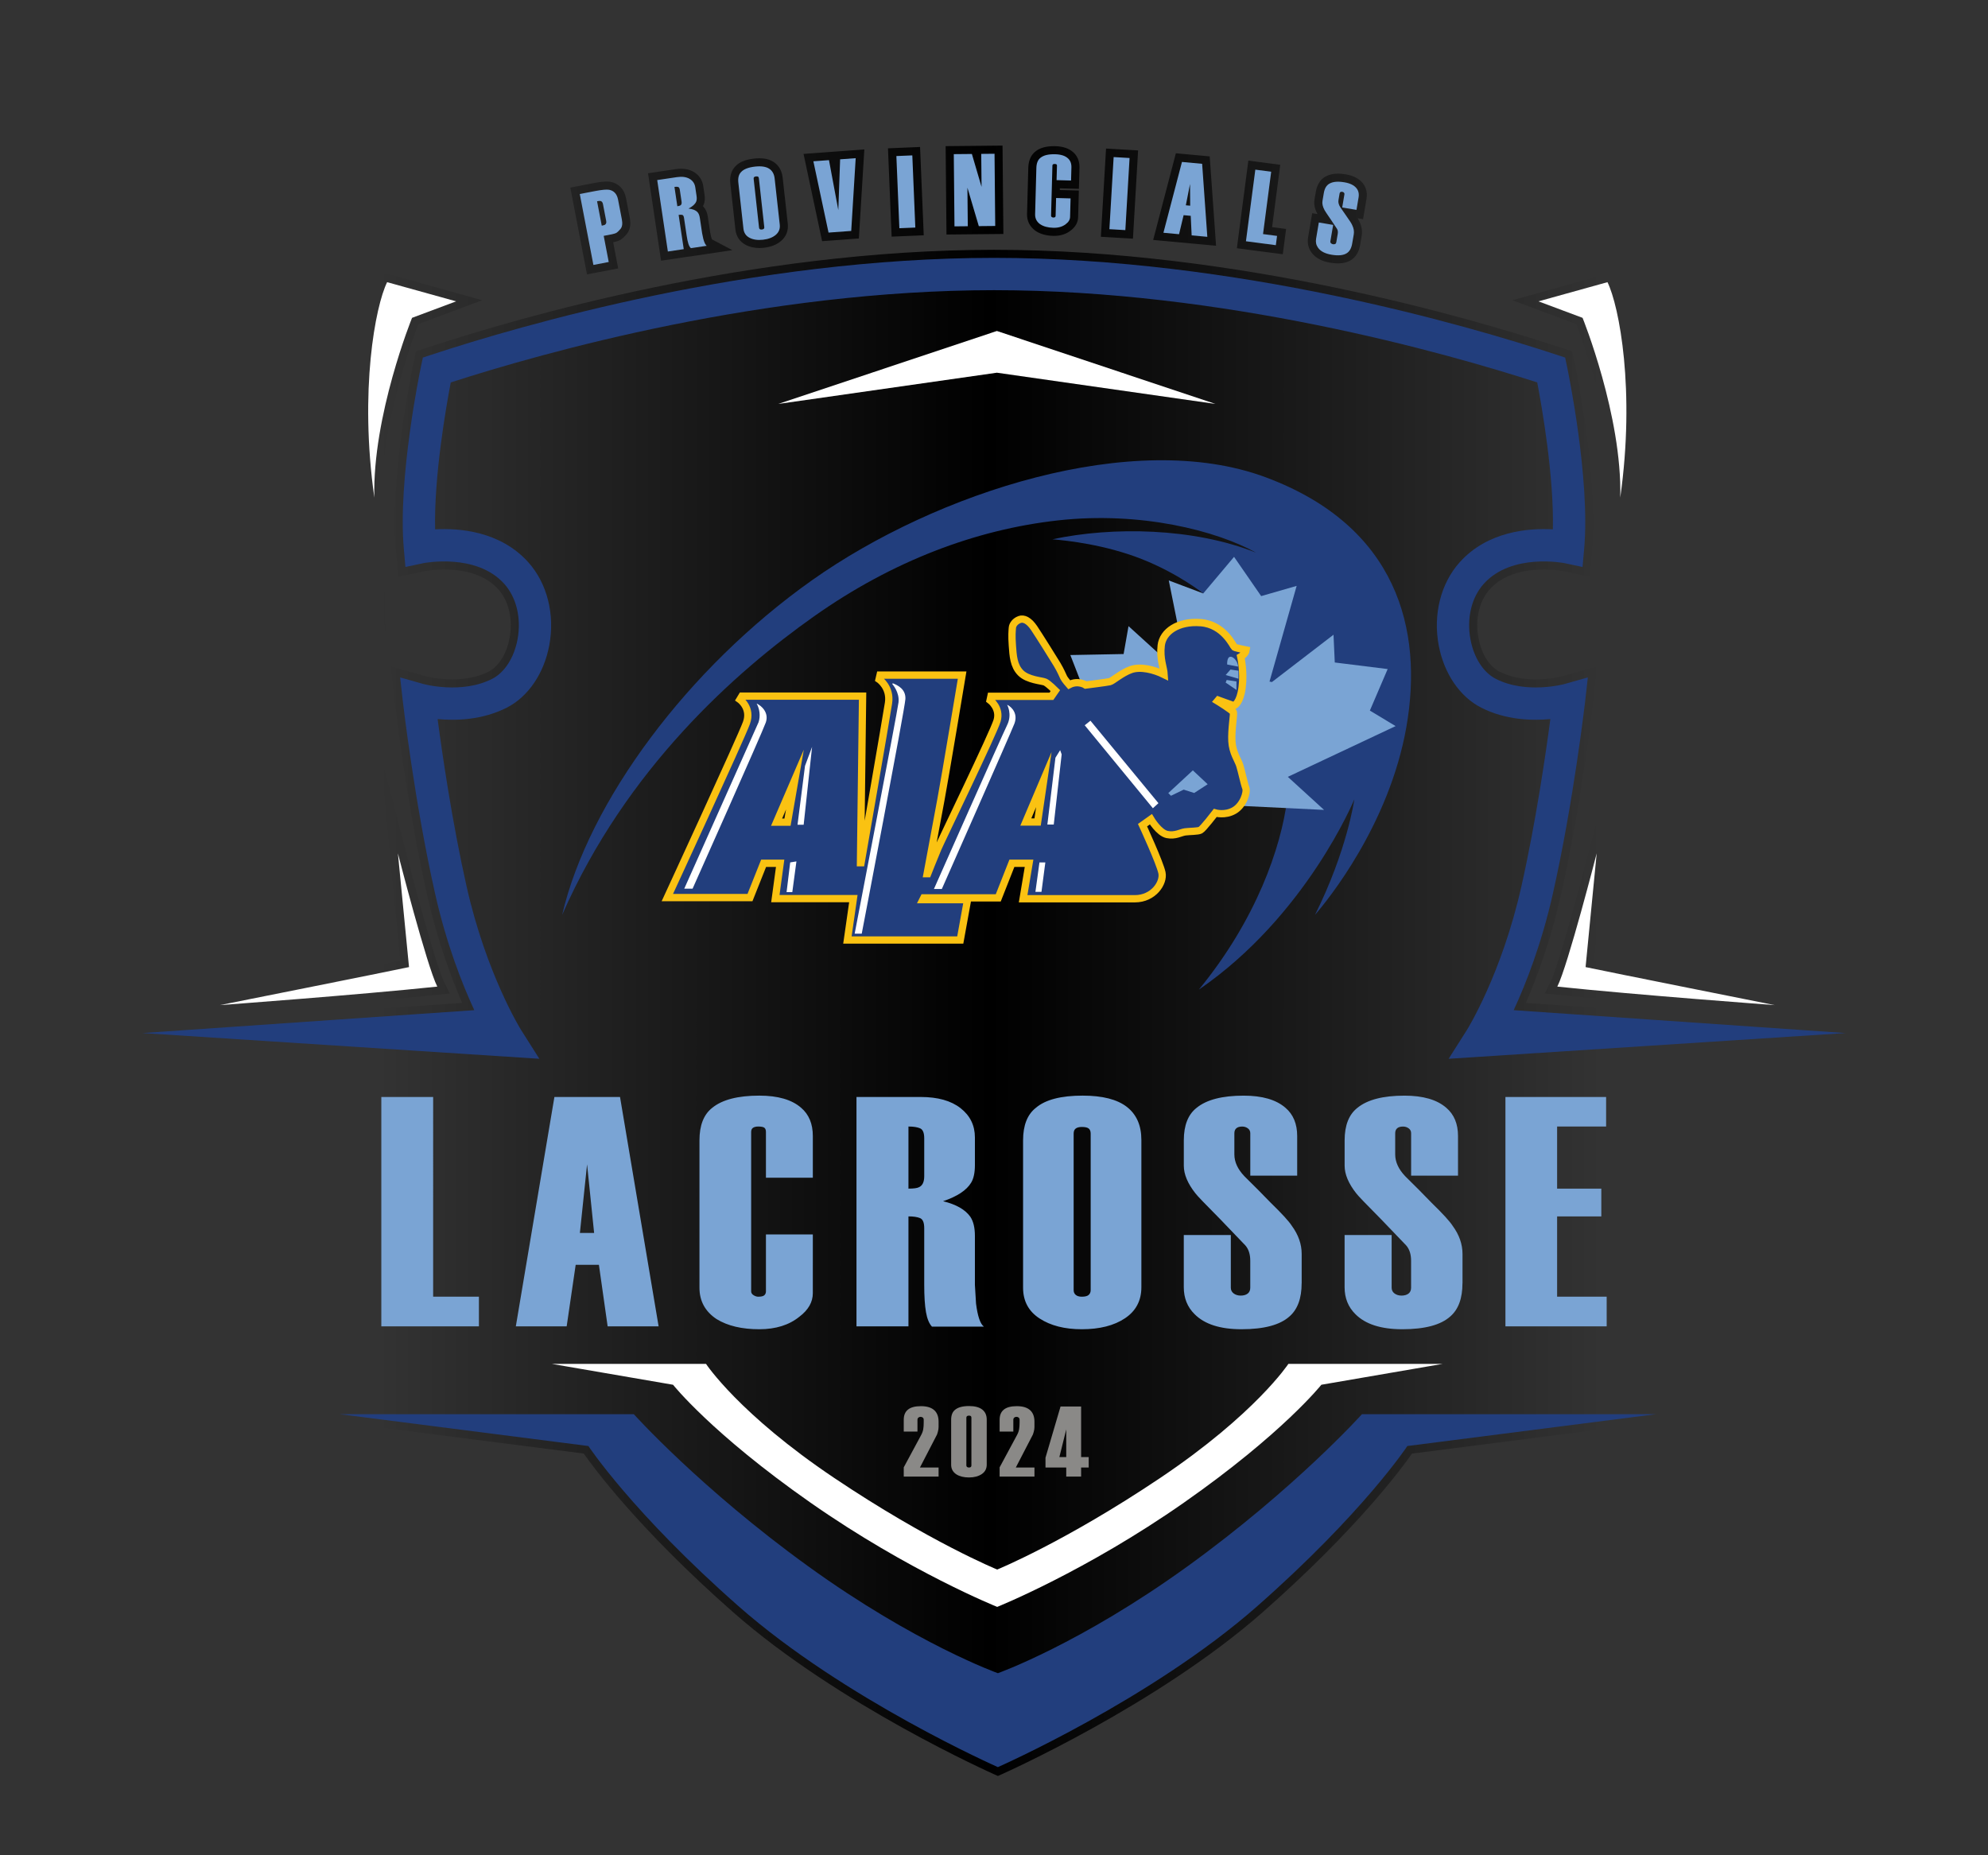 <?xml version="1.0" encoding="utf-8"?>
<!-- Generator: Adobe Illustrator 16.0.0, SVG Export Plug-In . SVG Version: 6.00 Build 0)  -->
<!DOCTYPE svg PUBLIC "-//W3C//DTD SVG 1.1//EN" "http://www.w3.org/Graphics/SVG/1.1/DTD/svg11.dtd">
<svg version="1.1" id="Layer_1" xmlns="http://www.w3.org/2000/svg" xmlns:xlink="http://www.w3.org/1999/xlink" x="0px" y="0px"
	 width="300px" height="280px" viewBox="0 -10 300 280" enable-background="new 0 -10 300 280" xml:space="preserve">
<rect x="0" y="-10" width="300" height="280" fill="#333333" stroke="none"/>
<g>
	
		<linearGradient id="SVGID_1_" gradientUnits="userSpaceOnUse" x1="213" y1="-120.001" x2="397.798" y2="-120.001" gradientTransform="matrix(1 0 0 -1 -156 15)">
		<stop  offset="0" style="stop-color:#000000;stop-opacity:0"/>
		<stop  offset="0.071" style="stop-color:#000000;stop-opacity:0.141"/>
		<stop  offset="0.5" style="stop-color:#000000"/>
		<stop  offset="0.929" style="stop-color:#000000;stop-opacity:0.141"/>
		<stop  offset="1" style="stop-color:#000000;stop-opacity:0"/>
	</linearGradient>
	<path fill="url(#SVGID_1_)" d="M150.094,257.811c-0.233-0.104-23.52-10.449-39.478-24.508
		c-14.201-12.51-21.011-21.764-22.521-23.928l-55.908-7.158h24.306l-9.316-53.42l-43.959-2.85l66.529-4.586
		c-1.67-3.832-3.737-9.391-5.274-16.21c-3-13.318-4.706-27.565-4.891-29.146l-0.609-5.431l5.242,1.48
		c0.015,0.004,1.766,0.48,4.047,0.48c2.1,0,3.936-0.393,5.455-1.166c1.544-0.786,2.733-2.689,3.183-5.091
		c0.525-2.817-0.112-5.563-1.708-7.343c-2.208-2.465-5.658-2.983-8.165-2.983c-1.685,0-2.895,0.238-2.906,0.241l-4.03,0.858
		l-0.364-4.115c-0.951-10.724,2.457-27.149,2.604-27.843l0.432-2.063l2.003-0.66c13.391-4.411,48.503-14.67,85.237-14.67
		c36.731,0,71.845,10.259,85.235,14.67l2.002,0.659l0.435,2.063c0.146,0.694,3.556,17.12,2.604,27.844l-0.366,4.115l-4.039-0.861
		c0,0-1.213-0.238-2.896-0.238c-2.506,0-5.957,0.518-8.164,2.983c-1.598,1.781-2.234,4.526-1.709,7.343
		c0.449,2.402,1.639,4.305,3.182,5.091c1.521,0.774,3.355,1.166,5.456,1.166c2.278,0,4.034-0.477,4.052-0.481l5.237-1.479
		l-0.607,5.411c-0.016,0.145-1.771,15.299-4.894,29.167c-1.535,6.815-3.604,12.375-5.273,16.209l66.528,4.587l-43.959,2.85
		l-9.315,53.42h25.477l-55.908,7.158c-1.51,2.164-8.318,11.418-22.521,23.929c-15.957,14.059-39.244,24.403-39.478,24.508
		l-0.491,0.217L150.094,257.811z M267.732,142.91c-0.209-0.016-20.883-1.541-32.854-2.797l-1.762-0.187l0.802-1.579
		c1.242-2.445,4.644-15.169,5.851-19.867l3.93-15.31l-3.105,31.813c5.633,1.162,27.229,5.466,27.467,5.513l19.377,3.86
		L267.732,142.91z M32.938,140.498c0.236-0.047,21.833-4.35,27.465-5.514l-3.105-31.805l3.93,15.303
		c1.206,4.697,4.607,17.422,5.849,19.866l0.803,1.58l-1.762,0.187c-11.97,1.256-32.644,2.78-32.852,2.797l-19.703,1.448
		L32.938,140.498z M243.288,65.064c0.264-10.699-4.396-23.495-5.408-26.144l-9.653-3.61l14.996-4.17l0.447,0.906
		c1.71,3.467,4.459,16.149,2.044,33.219l-2.944,20.808L243.288,65.064z M55.282,65.265c-2.415-17.065,0.334-29.75,2.044-33.219
		l0.446-0.906l14.997,4.17l-9.653,3.61c-1.013,2.648-5.672,15.444-5.408,26.144l0.519,21.009L55.282,65.265z M86.064,18.312
		l3.511-0.674c0.843-0.161,1.493-0.24,1.988-0.24c0.205,0,0.386,0.013,0.552,0.04c1.271,0.244,2.092,1.116,2.351,2.462l0.571,2.975
		c0.196,1.024,0.041,1.849-0.461,2.45c-0.357,0.427-0.669,0.71-0.983,0.892c-0.17,0.098-0.394,0.2-1.063,0.348l0.758,3.944
		l-4.708,0.904L86.064,18.312z M201.908,29.753c-0.362,0-0.762-0.037-1.188-0.108c-1.313-0.222-2.267-0.753-2.836-1.579
		c-0.453-0.639-0.623-1.419-0.482-2.244l0.615-3.648l0.797,0.134c-0.012-0.021-0.02-0.038-0.026-0.053
		c-0.39-0.721-0.539-1.452-0.424-2.13l0.2-1.184c0.229-1.354,0.92-1.993,1.459-2.291c0.5-0.291,1.144-0.445,1.889-0.445
		c0.357,0,0.749,0.036,1.163,0.106c1.151,0.194,2.018,0.643,2.571,1.333c0.361,0.44,0.763,1.22,0.565,2.378l-0.519,3.06l-0.82-0.139
		c0.154,0.252,0.236,0.417,0.29,0.541c0.333,0.692,0.44,1.4,0.321,2.105l-0.232,1.371c-0.179,1.06-0.641,1.829-1.374,2.287
		C203.37,29.579,202.7,29.753,201.908,29.753z M97.791,16.15l4.165-0.621c0.288-0.043,0.567-0.065,0.831-0.065
		c0.713,0,1.346,0.158,1.882,0.47c0.813,0.473,1.316,1.217,1.456,2.151l0.193,1.3c0.089,0.586,0.046,1.08-0.133,1.506
		c-0.031,0.077-0.066,0.151-0.105,0.225c0.022,0.022,0.044,0.044,0.065,0.067c0.357,0.393,0.576,0.9,0.67,1.527l0.338,2.271
		l0.166,0.792c0.049,0.17,0.09,0.283,0.118,0.354l3.084,1.625l-6.604,0.986l-0.014-0.011l-4.145,0.618L97.791,16.15z
		 M186.652,27.464l1.731-13.226l4.812,0.63l-1.23,9.41l2.115,0.277l-0.501,3.816L186.652,27.464z M114.585,27.432
		c-0.752,0-1.434-0.154-2.023-0.457c-0.907-0.466-1.469-1.291-1.583-2.322l-0.77-6.959c-0.15-1.363,0.34-2.167,0.776-2.602
		c0.569-0.622,1.508-1.015,2.828-1.161c0.271-0.03,0.533-0.045,0.779-0.045c0.837,0,1.547,0.179,2.108,0.531
		c0.563,0.353,1.261,1.052,1.409,2.384l0.77,6.959c0.115,1.04-0.236,1.943-1.017,2.61c-0.658,0.562-1.533,0.906-2.603,1.024
		C115.027,27.419,114.802,27.432,114.585,27.432z M174.021,26.21l3.424-13.08l5.104,0.473l0.96,13.485L174.021,26.21z
		 M121.259,13.228l4.837-0.355l4.336-0.318l-0.826,13.436l-5.546,0.407L121.259,13.228z M166.127,25.734l0.782-13.316l4.837,0.284
		l-0.78,13.316L166.127,25.734z M133.999,12.385l4.842-0.202l0.555,13.328l-4.843,0.202L133.999,12.385z M158.907,25.596
		c-1.042-0.028-1.923-0.277-2.616-0.738c-0.893-0.636-1.331-1.515-1.305-2.563l0.19-7c0.038-1.373,0.634-2.101,1.125-2.471
		c0.647-0.51,1.552-0.766,2.741-0.766c0.075,0,0.152,0,0.23,0.003c1.172,0.032,2.092,0.355,2.735,0.963
		c0.418,0.384,0.923,1.1,0.892,2.273l-0.086,3.201l-2.875-0.078l-0.006,0.259l2.873,0.078l-0.109,4.007
		c-0.016,0.562-0.227,1.376-1.154,2.053c-0.65,0.51-1.498,0.782-2.486,0.782L158.907,25.596z M142.701,12.056l8.587-0.083
		l0.128,13.338l-8.587,0.083L142.701,12.056z"/>
	<g>
		<path fill="#FFFFFF" d="M58.419,32.585l10.414,2.895l-6.654,2.489c0,0-5.994,14.781-5.689,27.125
			C54.204,48.941,56.642,36.192,58.419,32.585z"/>
		<path fill="#FFFFFF" d="M61.722,135.955l-1.676-17.169c0,0,4.369,17.016,5.942,20.114c-12.088,1.271-32.813,2.793-32.813,2.793
			S58.775,136.594,61.722,135.955z"/>
		<path fill="#223E7D" d="M221.367,145.443l-2.76,4.35l59.906-3.883l-50.088-3.453l-0.002,0.002
			c1.854-4.004,4.208-10.005,5.913-17.576c3.117-13.835,4.854-28.884,4.872-29.035l0.404-3.609l-3.496,0.988
			c-0.059,0.016-5.758,1.584-10.389-0.773c-1.879-0.957-3.309-3.182-3.826-5.954c-0.596-3.187,0.152-6.319,1.998-8.38
			c4.224-4.715,12.148-3.139,12.224-3.124l2.692,0.574l0.244-2.743c0.937-10.552-2.438-26.799-2.582-27.486l-0.289-1.375
			l-1.336-0.44C221.52,39.134,186.557,28.917,150,28.917c-36.559,0-71.521,10.217-84.856,14.609l-1.335,0.44l-0.288,1.375
			c-0.144,0.687-3.518,16.934-2.582,27.486l0.243,2.743l2.694-0.574c0.072-0.015,8-1.591,12.223,3.124
			c1.847,2.061,2.593,5.194,1.998,8.38c-0.519,2.771-1.949,4.997-3.828,5.954c-4.63,2.357-10.33,0.789-10.386,0.773l-3.498-0.988
			l0.405,3.609c0.018,0.15,1.755,15.199,4.871,29.035c1.706,7.571,4.06,13.572,5.913,17.576l-0.001-0.002l-50.087,3.453
			l59.905,3.883l-2.759-4.35c-0.05-0.082-5.231-8.396-8.214-21.632c-2.2-9.767-3.703-20.167-4.378-25.287
			c2.766,0.261,6.752,0.153,10.439-1.725c3.22-1.638,5.615-5.154,6.409-9.403c0.871-4.664-0.31-9.348-3.159-12.529
			c-4.237-4.73-10.482-5.178-14.068-4.978c-0.178-7.997,1.653-18.463,2.36-22.171c14.005-4.524,47.296-13.923,81.978-13.923
			c34.681,0,67.971,9.399,81.978,13.923c0.707,3.708,2.537,14.175,2.359,22.171c-3.587-0.2-9.831,0.247-14.068,4.978
			c-2.85,3.181-4.031,7.865-3.158,12.529c0.793,4.25,3.189,7.765,6.408,9.403c3.688,1.878,7.674,1.986,10.439,1.725
			c-0.676,5.12-2.18,15.521-4.378,25.287C226.6,137.049,221.417,145.361,221.367,145.443z"/>
		<path fill="#223E7D" d="M205.521,203.436c0,0-10.059,11.199-26.287,22.935c-16.229,11.733-28.647,16.151-28.647,16.151
			s-12.42-4.418-28.649-16.151c-16.229-11.734-26.286-22.935-26.286-22.935H51.306l37.487,4.801c0,0,6.629,10.058,22.629,24.152
			c16.001,14.096,39.164,24.307,39.164,24.307s23.162-10.211,39.162-24.307c16.001-14.096,22.63-24.152,22.63-24.152l37.486-4.801
			H205.521L205.521,203.436z"/>
		<path fill="#FFFFFF" d="M194.422,195.842c0,0-4.979,7.57-19.354,17.221s-24.584,13.814-24.584,13.814s-10.211-4.164-24.585-13.814
			c-14.376-9.649-19.354-17.221-19.354-17.221H83.282l18.285,3.148c0,0,5.842,7.367,20.725,17.779s28.192,15.746,28.192,15.746
			s13.309-5.334,28.191-15.746s20.724-17.779,20.724-17.779l18.287-3.148H194.422z"/>
		<path fill="#223E7D" d="M190.968,62.021c-19.887-7.391-49.678,2.286-68.421,15.543c-18.744,13.258-33.754,33.449-37.716,50.516
			c9.677-22.096,26.21-36.725,38.021-45.068c11.81-8.343,24.42-13.105,36.839-14.477c12.418-1.372,23.811,1.524,29.867,4.876
			c-9.447-3.771-21.678-3.962-30.744-2.019c2.248,0.19,7.925,0.8,13.447,2.971c5.524,2.172,9.314,5.2,9.314,5.2l5.01,6.458
			c0,0-0.9,5.029-1.398,5.721c-0.5,0.692,6.313,14.775,9.058,18.889c-0.915,7.238-4.647,18.134-13.334,28.725
			c16.229-11.125,23.467-28.725,23.467-28.725s-1.065,7.696-5.942,17.448c1.98-2.286,11.2-13.639,13.791-28.344
			C214.814,85.032,210.854,69.412,190.968,62.021z"/>
		<polygon fill="#7AA4D4" points="210.605,99.584 206.721,97.241 209.406,90.975 201.425,89.984 201.234,85.793 191.938,92.937 
			191.577,92.86 195.672,78.422 190.318,79.965 186.225,74.041 181.576,79.564 176.376,77.603 177.824,84.803 175.576,90.174 
			175.102,88.86 170.3,84.498 169.559,88.708 161.52,88.86 163.424,93.755 174.357,102.899 187.084,111.615 199.807,112.232 
			194.339,107.242 		"/>
		<path fill="#223E7D" stroke="#FAC212" stroke-width="1.1" stroke-miterlimit="10" d="M187.081,105.508
			c-0.267-0.838-1.085-1.905-1.181-3.638s0.324-4.057,0.229-4.362c-0.095-0.305-2.398-1.714-2.398-1.714l0.113-0.133
			c0,0,2.229,0.819,2.344,0.819c0.113,0,0.951-0.381,1.256-2.743c0.306-2.362-0.207-4.619-0.207-4.619s0.729-0.429,0.814-1.013
			c0,0-1.636-0.33-1.777-0.435c-0.145-0.104-1.578-3.413-5.058-3.692s-5.739,1.384-5.981,3.429c-0.24,2.045,0.381,3.353,0.445,4.406
			c-1.537-0.762-3.568-1.257-4.99-0.762c-1.424,0.495-2.781,1.727-3.215,1.829c-0.431,0.102-3.631,0.508-3.631,0.508
			s-1.144-0.762-2.502-0.051c0,0-0.66-0.75-0.813-1.066c-0.152-0.317-0.482-1.118-1.028-2.02c-0.547-0.901-2.642-4.254-3.442-5.448
			c-0.8-1.194-1.6-1.537-2.223-1.295c-0.621,0.241-1.027,0.749-1.066,1.244c-0.037,0.495-0.113,1.156,0,2.68
			c0.114,1.524,0.18,3.048,1.258,4.127c1.08,1.08,3.201,1.168,3.684,1.384c0.482,0.216,1.549,1.283,1.549,1.283l-0.596,0.863h-9.131
			l-0.126,0.584c0,0,1.622,1.207,1.053,3.099c-0.571,1.892-8.381,18.006-8.914,19.251c-0.533,1.245-1.55,3.835-1.55,3.835h-0.089
			c0,0,1.486-8.026,2.083-11.175c0.596-3.149,3.199-18.794,3.199-18.794h-12.386l-0.147,0.635c0,0,1.778,1.194,1.423,3.568
			c-0.356,2.375-4.141,24.115-4.141,24.115h-0.088l0.316-25.144h-18.21l-0.305,0.508c0,0,1.803,1.271,0.99,3.531
			c-0.813,2.26-11.937,26.362-11.937,26.362h12.47l2.058-5.174h2.495l-0.724,5.333h11.771l-0.896,6.248h17.029l1.104-6.095h-6.743
			l0.134-0.267h11.239l2.057-5.219h2.591l-0.896,5.353c0,0,14.039,0,16.857,0s4.398-2.4,4.096-3.905
			c-0.306-1.504-2.935-7.2-2.935-7.2l1.258-0.895c0,0,1.22,2.057,2.457,2.305c1.237,0.248,2.019-0.305,2.724-0.4
			c0.705-0.095,1.905-0.057,2.305-0.267c0.4-0.209,2.229-2.591,2.229-2.591s1.468,0.438,2.857-0.362c1.391-0.8,2-2.762,1.753-3.41
			C187.748,108.271,187.35,106.347,187.081,105.508z M118.839,114.086h-1.651l2.769-6.433L118.839,114.086z M156.579,114.061h-1.777
			l2.718-6.408L156.579,114.061z"/>
		<path fill="#7AA4D4" d="M72.271,190.178H57.544v-34.619h7.82V185.7h6.906L72.271,190.178L72.271,190.178z M99.389,190.178h-7.692
			l-1.318-9.289h-3.506l-1.36,9.289H77.84l5.823-34.619h9.902L99.389,190.178z M89.656,176.078l-1.063-10.363l-1.084,10.363H89.656z
			 M122.659,185.162c0,1.35-0.673,2.531-2.018,3.551c-1.56,1.266-3.578,1.898-6.058,1.898c-2.635,0-4.781-0.508-6.438-1.527
			c-1.729-1.143-2.593-2.725-2.593-4.748v-22.232c0-2.271,0.645-3.908,1.934-4.914c1.502-1.225,3.868-1.836,7.098-1.836
			c2.806,0,4.91,0.611,6.313,1.836c1.175,1.006,1.763,2.425,1.763,4.252v6.298h-7.076v-6.896c0-0.303-0.077-0.516-0.233-0.641
			c-0.156-0.123-0.468-0.186-0.935-0.186c-0.326,0-0.585,0.063-0.776,0.186c-0.191,0.125-0.287,0.338-0.287,0.641v24.049
			c0,0.234,0.12,0.428,0.362,0.578c0.24,0.152,0.474,0.229,0.701,0.229c0.467,0,0.778-0.076,0.935-0.229
			c0.156-0.15,0.233-0.344,0.233-0.578v-8.586h7.076L122.659,185.162L122.659,185.162z M148.48,190.219h-7.841
			c-0.425-0.453-0.727-1.184-0.903-2.188c-0.178-1.004-0.266-2.387-0.266-4.148v-8.527c0-0.84-0.21-1.346-0.628-1.516
			c-0.417-0.174-1.002-0.26-1.752-0.26v16.598h-7.842v-34.619h9.69c2.578,0,4.586,0.564,6.024,1.693s2.157,2.602,2.157,4.418v4.17
			c0,1.156-0.192,2.043-0.574,2.662c-0.694,1.143-2.104,2.072-4.229,2.787c1.969,0.482,3.336,1.26,4.102,2.334
			c0.468,0.688,0.701,1.65,0.701,2.889v7.41c0.07,1.24,0.127,2.176,0.17,2.809C147.531,188.658,147.928,189.82,148.48,190.219z
			 M139.471,167.512v-5.719c0-0.826-0.21-1.328-0.628-1.506c-0.417-0.18-1.002-0.27-1.752-0.27v9.373
			c0.778,0,1.304-0.07,1.572-0.207C139.201,168.949,139.471,168.393,139.471,167.512z M172.24,184.273
			c0,2.022-0.826,3.586-2.477,4.686c-1.65,1.102-3.822,1.652-6.515,1.652c-2.578,0-4.7-0.539-6.364-1.621
			c-1.664-1.08-2.496-2.631-2.496-4.654v-22.232c0-2.271,0.645-3.908,1.935-4.914c1.431-1.225,3.782-1.836,7.055-1.836
			c2.989,0,5.213,0.566,6.673,1.701c1.459,1.137,2.189,2.799,2.189,4.986V184.273L172.24,184.273z M164.59,184.707v-23.615
			c0-0.357-0.102-0.617-0.298-0.775c-0.199-0.157-0.545-0.235-1.042-0.235c-0.396,0-0.701,0.078-0.913,0.235
			c-0.213,0.158-0.317,0.418-0.317,0.775v23.615c0,0.305,0.104,0.545,0.317,0.723c0.212,0.18,0.517,0.271,0.913,0.271
			c0.497,0,0.843-0.091,1.042-0.271C164.488,185.252,164.59,185.012,164.59,184.707z M196.424,183.676
			c0,2.271-0.609,3.936-1.826,4.996c-1.432,1.293-3.848,1.939-7.248,1.939c-3.215,0-5.574-0.756-7.076-2.271
			c-1.09-1.072-1.635-2.428-1.635-4.066v-7.885h7.098v7.947c0,0.371,0.146,0.664,0.437,0.877c0.289,0.213,0.64,0.32,1.052,0.32
			c0.438,0,0.789-0.1,1.053-0.299c0.262-0.199,0.393-0.498,0.393-0.898v-4.066c0-0.977-0.248-1.748-0.744-2.313
			c-1.134-1.17-2.38-2.471-3.738-3.9c-2.281-2.299-3.543-3.613-3.783-3.942c-1.178-1.488-1.764-2.886-1.764-4.191v-3.817
			c0-2.271,0.645-3.908,1.934-4.914c1.501-1.226,3.867-1.836,7.098-1.836c2.805,0,4.908,0.61,6.313,1.836
			c1.176,1.006,1.764,2.424,1.764,4.252v5.988h-7.076v-6.4c0-0.316-0.124-0.564-0.371-0.742c-0.249-0.18-0.529-0.27-0.841-0.27
			c-0.396,0-0.694,0.086-0.892,0.258c-0.199,0.172-0.299,0.424-0.299,0.754v3.199c0,1.129,0.502,2.223,1.51,3.283
			c1.416,1.391,2.748,2.731,3.994,4.024c1.672,1.625,2.729,2.78,3.168,3.467c0.99,1.353,1.485,2.769,1.485,4.254v4.417H196.424z
			 M220.693,183.676c0,2.271-0.608,3.936-1.827,4.996c-1.431,1.293-3.847,1.939-7.246,1.939c-3.216,0-5.575-0.756-7.076-2.271
			c-1.091-1.072-1.637-2.428-1.637-4.066v-7.885h7.099v7.947c0,0.371,0.145,0.664,0.436,0.877c0.289,0.213,0.642,0.32,1.052,0.32
			c0.438,0,0.79-0.1,1.053-0.299s0.394-0.498,0.394-0.898v-4.066c0-0.977-0.248-1.748-0.744-2.313
			c-1.133-1.17-2.381-2.471-3.739-3.9c-2.281-2.299-3.542-3.613-3.783-3.942c-1.176-1.488-1.764-2.886-1.764-4.191v-3.817
			c0-2.271,0.646-3.908,1.934-4.914c1.503-1.226,3.868-1.836,7.099-1.836c2.806,0,4.908,0.61,6.312,1.836
			c1.177,1.006,1.765,2.424,1.765,4.252v5.988h-7.076v-6.4c0-0.316-0.123-0.564-0.371-0.742c-0.25-0.18-0.528-0.27-0.842-0.27
			c-0.396,0-0.692,0.086-0.892,0.258c-0.198,0.172-0.298,0.424-0.298,0.754v3.199c0,1.129,0.503,2.223,1.509,3.283
			c1.417,1.391,2.749,2.731,3.995,4.024c1.672,1.625,2.729,2.78,3.167,3.467c0.992,1.353,1.487,2.769,1.487,4.254v4.417H220.693z
			 M242.457,190.178h-15.279v-34.619h15.193v4.459h-7.395v9.373h6.672v4.189h-6.672v12.119h7.479L242.457,190.178L242.457,190.178z"
			/>
		<path fill="#8A8987" d="M141.638,212.85h-5.256v-1.396l2.587-4.802c0.183-0.327,0.3-0.639,0.35-0.932
			c0.05-0.291,0.075-0.641,0.075-1.043v-0.393c0-0.146-0.045-0.26-0.135-0.336c-0.089-0.078-0.201-0.117-0.334-0.117
			c-0.134,0-0.245,0.039-0.337,0.117c-0.092,0.076-0.139,0.189-0.139,0.336v1.773h-2.067v-1.791c0-0.675,0.212-1.183,0.637-1.527
			c0.425-0.346,1.08-0.518,1.963-0.518c0.941,0,1.637,0.229,2.087,0.688c0.38,0.395,0.569,0.947,0.569,1.654v0.807
			c0,0.23-0.038,0.477-0.113,0.738c-0.024,0.102-0.064,0.229-0.118,0.385l-2.582,4.984h2.813V212.85z"/>
		<path fill="#8A8987" d="M148.903,211.043c0,0.619-0.252,1.096-0.756,1.434c-0.505,0.336-1.145,0.504-1.919,0.504
			c-0.771,0-1.406-0.155-1.906-0.467c-0.525-0.35-0.788-0.832-0.788-1.451v-6.795c0-0.682,0.197-1.182,0.594-1.502
			c0.45-0.375,1.152-0.563,2.106-0.563c0.875,0,1.538,0.176,1.99,0.527c0.452,0.351,0.679,0.856,0.679,1.518V211.043z
			 M146.59,211.176v-7.219c0-0.109-0.028-0.188-0.087-0.236c-0.058-0.047-0.149-0.072-0.274-0.072s-0.223,0.025-0.294,0.072
			c-0.07,0.049-0.106,0.127-0.106,0.236v7.219c0,0.094,0.036,0.166,0.106,0.223c0.071,0.056,0.169,0.08,0.294,0.08
			s0.217-0.024,0.274-0.08C146.562,211.342,146.59,211.27,146.59,211.176z"/>
		<path fill="#8A8987" d="M156.105,212.85h-5.256v-1.396l2.586-4.802c0.185-0.327,0.301-0.639,0.351-0.932
			c0.05-0.291,0.075-0.641,0.075-1.043v-0.393c0-0.146-0.045-0.26-0.135-0.336c-0.09-0.078-0.201-0.117-0.334-0.117
			c-0.134,0-0.246,0.039-0.338,0.117c-0.092,0.076-0.137,0.189-0.137,0.336v1.773h-2.068v-1.791c0-0.675,0.211-1.183,0.637-1.527
			c0.425-0.346,1.08-0.518,1.963-0.518c0.941,0,1.637,0.229,2.087,0.688c0.38,0.395,0.569,0.947,0.569,1.654v0.807
			c0,0.23-0.037,0.477-0.112,0.738c-0.024,0.102-0.065,0.229-0.119,0.385l-2.58,4.984h2.812V212.85L156.105,212.85z"/>
		<path fill="#8A8987" d="M164.29,211.479h-1.144v1.371h-2.244v-1.371h-3.131v-1.481l2.273-7.729h3.102v7.635h1.144V211.479z
			 M160.902,209.9v-4.17l-1.037,4.17H160.902z"/>
		<path fill="#7AA4D4" d="M93.84,23.105c0.125,0.651,0.058,1.13-0.199,1.438c-0.257,0.307-0.478,0.514-0.659,0.62
			c-0.184,0.105-0.809,0.25-1.879,0.433l0.757,3.945l-2.313,0.444l-2.055-10.706l2.313-0.444c1.011-0.193,1.716-0.258,2.116-0.193
			c0.734,0.141,1.185,0.637,1.348,1.488L93.84,23.105z M91.479,23.346l-0.491-2.56c-0.05-0.259-0.18-0.413-0.39-0.461
			c-0.095-0.013-0.262,0.003-0.498,0.049l0.707,3.683c0.248-0.048,0.405-0.091,0.47-0.13C91.463,23.808,91.531,23.614,91.479,23.346
			z"/>
		<path fill="#7AA4D4" d="M106.661,27.095l-2.396,0.357c-0.15-0.122-0.277-0.336-0.377-0.641c-0.102-0.305-0.192-0.731-0.273-1.28
			l-0.396-2.655c-0.04-0.261-0.127-0.409-0.263-0.444c-0.135-0.034-0.317-0.034-0.547,0l0.771,5.169l-2.396,0.357l-1.608-10.782
			l2.96-0.441c0.788-0.117,1.427-0.033,1.919,0.253c0.491,0.286,0.779,0.711,0.864,1.277l0.192,1.299
			c0.055,0.36,0.037,0.646-0.051,0.855c-0.158,0.388-0.547,0.741-1.162,1.061c0.624,0.061,1.077,0.24,1.36,0.54
			c0.176,0.193,0.292,0.482,0.35,0.868l0.344,2.308c0.08,0.382,0.141,0.671,0.182,0.867
			C106.298,26.651,106.474,26.996,106.661,27.095z M102.854,20.434l-0.266-1.781c-0.038-0.257-0.126-0.404-0.262-0.441
			c-0.136-0.037-0.319-0.038-0.548-0.003l0.436,2.919c0.237-0.036,0.395-0.081,0.471-0.136
			C102.839,20.894,102.895,20.708,102.854,20.434z"/>
		<path fill="#7AA4D4" d="M117.668,23.893c0.07,0.633-0.13,1.15-0.598,1.551c-0.47,0.401-1.117,0.647-1.943,0.738
			c-0.79,0.087-1.461-0.009-2.01-0.291c-0.547-0.282-0.856-0.739-0.927-1.372l-0.77-6.958c-0.078-0.71,0.063-1.245,0.424-1.604
			c0.396-0.432,1.098-0.703,2.103-0.814c0.917-0.102,1.619,0,2.107,0.306c0.487,0.306,0.768,0.801,0.844,1.486L117.668,23.893z
			 M115.334,24.288l-0.816-7.391c-0.013-0.112-0.053-0.189-0.119-0.232c-0.065-0.043-0.175-0.056-0.327-0.039
			c-0.121,0.013-0.212,0.048-0.272,0.105c-0.06,0.057-0.084,0.141-0.07,0.253l0.816,7.391c0.011,0.095,0.052,0.167,0.123,0.215
			c0.071,0.048,0.168,0.066,0.29,0.053c0.152-0.017,0.255-0.057,0.31-0.119S115.345,24.383,115.334,24.288z"/>
		<path fill="#7AA4D4" d="M129.129,13.873l-0.675,10.98l-3.423,0.251l-2.289-10.762l2.355-0.173l1.408,7.542l0.274-7.666
			L129.129,13.873z"/>
		<path fill="#7AA4D4" d="M138.127,24.343l-2.407,0.101l-0.452-10.892l2.405-0.1L138.127,24.343z"/>
		<path fill="#7AA4D4" d="M150.186,24.104l-2.479,0.024l-1.717-5.795l0.056,5.811l-2.009,0.019l-0.104-10.9l2.73-0.026l1.459,4.965
			l-0.049-4.979l2.009-0.02L150.186,24.104z"/>
		<path fill="#7AA4D4" d="M161.479,22.729c-0.011,0.424-0.229,0.791-0.652,1.101c-0.492,0.385-1.12,0.568-1.887,0.547
			c-0.813-0.022-1.472-0.201-1.976-0.535c-0.522-0.374-0.776-0.879-0.76-1.516l0.19-6.998c0.021-0.715,0.232-1.225,0.64-1.53
			c0.474-0.373,1.21-0.546,2.207-0.519c0.866,0.023,1.511,0.234,1.933,0.631c0.354,0.326,0.523,0.777,0.508,1.354l-0.053,1.981
			l-2.186-0.06l0.059-2.17c0.004-0.095-0.02-0.163-0.066-0.204c-0.047-0.04-0.142-0.063-0.287-0.066
			c-0.1-0.002-0.181,0.015-0.239,0.052c-0.062,0.037-0.093,0.104-0.095,0.199l-0.205,7.57c-0.004,0.073,0.033,0.135,0.104,0.185
			c0.074,0.05,0.146,0.076,0.216,0.078c0.145,0.004,0.24-0.018,0.289-0.064c0.051-0.046,0.076-0.106,0.077-0.18l0.074-2.703
			l2.185,0.06L161.479,22.729z"/>
		<path fill="#7AA4D4" d="M169.82,24.729l-2.405-0.141l0.64-10.882l2.403,0.141L169.82,24.729z"/>
		<path fill="#7AA4D4" d="M182.191,25.742l-2.365-0.219l-0.137-2.95l-1.076-0.1l-0.688,2.874l-2.358-0.219l2.797-10.688l3.045,0.282
			L182.191,25.742z M179.607,21.044l-0.025-3.279l-0.633,3.218L179.607,21.044z"/>
		<path fill="#7AA4D4" d="M192.529,27.003l-4.51-0.59l1.416-10.809l2.394,0.313l-1.231,9.41l2.115,0.277L192.529,27.003z"/>
		<path fill="#7AA4D4" d="M204.051,26.756c-0.117,0.705-0.392,1.19-0.816,1.457c-0.504,0.328-1.272,0.404-2.31,0.229
			c-0.979-0.166-1.657-0.521-2.036-1.069c-0.275-0.39-0.371-0.838-0.283-1.347l0.412-2.448l2.162,0.365l-0.418,2.467
			c-0.019,0.116,0.01,0.214,0.088,0.295c0.076,0.082,0.178,0.132,0.303,0.154c0.134,0.022,0.246,0.009,0.336-0.039
			c0.091-0.048,0.146-0.134,0.166-0.259l0.216-1.262c0.051-0.303,0.016-0.556-0.106-0.756c-0.283-0.421-0.595-0.89-0.935-1.404
			c-0.573-0.831-0.888-1.304-0.943-1.418c-0.28-0.522-0.388-0.986-0.317-1.392l0.199-1.186c0.119-0.705,0.401-1.181,0.848-1.426
			c0.521-0.303,1.273-0.372,2.258-0.205c0.854,0.144,1.462,0.442,1.824,0.895c0.307,0.372,0.412,0.843,0.314,1.411l-0.314,1.858
			l-2.153-0.364l0.335-1.987c0.018-0.098-0.008-0.181-0.072-0.25c-0.066-0.068-0.146-0.11-0.242-0.126
			c-0.121-0.021-0.215-0.009-0.285,0.034c-0.069,0.043-0.113,0.116-0.131,0.219l-0.168,0.993c-0.06,0.351,0.037,0.716,0.287,1.097
			c0.358,0.505,0.694,0.99,1.006,1.456c0.424,0.59,0.686,1.003,0.783,1.24c0.229,0.47,0.309,0.936,0.229,1.396L204.051,26.756z"/>
		<polygon fill="#FFFFFF" points="164.555,98.772 163.689,99.458 173.977,111.979 174.814,111.217 		"/>
		<polygon fill="#FFFFFF" points="159.98,103.216 159.271,104.359 158.052,114.442 159.018,114.442 160.21,103.851 		"/>
		<path fill="#FFFFFF" d="M151.98,96.359c0,0,0.813,1.422,0,3.073c-0.812,1.651-11.045,24.738-11.045,24.738h1.192
			c0,0,10.387-23.493,10.946-24.941S152.77,96.74,151.98,96.359z"/>
		<path fill="#FFFFFF" d="M134.726,93.121l-0.076,0.114c0,0,1.13,1.232,0.939,2.781c-0.191,1.549-6.616,34.897-6.616,34.897h1.067
			c0,0,6.514-33.931,6.59-35.417C136.706,94.01,135.475,93.412,134.726,93.121z"/>
		<polygon fill="#FFFFFF" points="121.479,105.591 120.35,114.468 121.277,114.468 122.547,102.722 		"/>
		<polygon fill="#FFFFFF" points="119.245,120.157 118.699,124.64 119.563,124.64 120.185,120.005 		"/>
		<path fill="#FFFFFF" d="M114.179,96.182c0.443,0.774,0.609,1.867,0.291,2.819l-11.212,25.118h1.257
			c0,0,10.526-23.582,11.048-25.08C116.083,97.541,114.891,96.487,114.179,96.182z"/>
		<polygon fill="#FFFFFF" points="156.859,120.157 156.25,124.601 157.164,124.601 157.747,120.157 		"/>
		<polygon fill="#7AA4D4" points="180.009,106.264 176.3,109.693 176.707,110.099 178.624,109.172 180.212,109.68 182.243,108.359 
					"/>
		<path fill="#7AA4D4" d="M185.113,92.625c0,0-0.152,0.355-0.152,0.394l1.625,1.105v-1.283L185.113,92.625z"/>
		<polygon fill="#7AA4D4" points="185.686,91.051 184.961,91.876 186.891,92.435 186.891,91.229 		"/>
		<path fill="#7AA4D4" d="M186.828,90.606l-1.639-0.318c0,0-0.078-1.104,0.47-1.168C186.205,89.057,186.852,89.997,186.828,90.606z"
			/>
		<polygon fill="#FFFFFF" points="150.434,39.951 117.447,50.963 150.434,46.249 183.42,50.963 		"/>
		<path fill="#FFFFFF" d="M242.576,32.585l-10.413,2.895l6.655,2.489c0,0,5.992,14.781,5.688,27.125
			C246.792,48.941,244.354,36.192,242.576,32.585z"/>
		<path fill="#FFFFFF" d="M239.273,135.955l1.677-17.169c0,0-4.368,17.016-5.943,20.114c12.091,1.271,32.813,2.793,32.813,2.793
			S242.221,136.594,239.273,135.955z"/>
	</g>
</g>
</svg>
